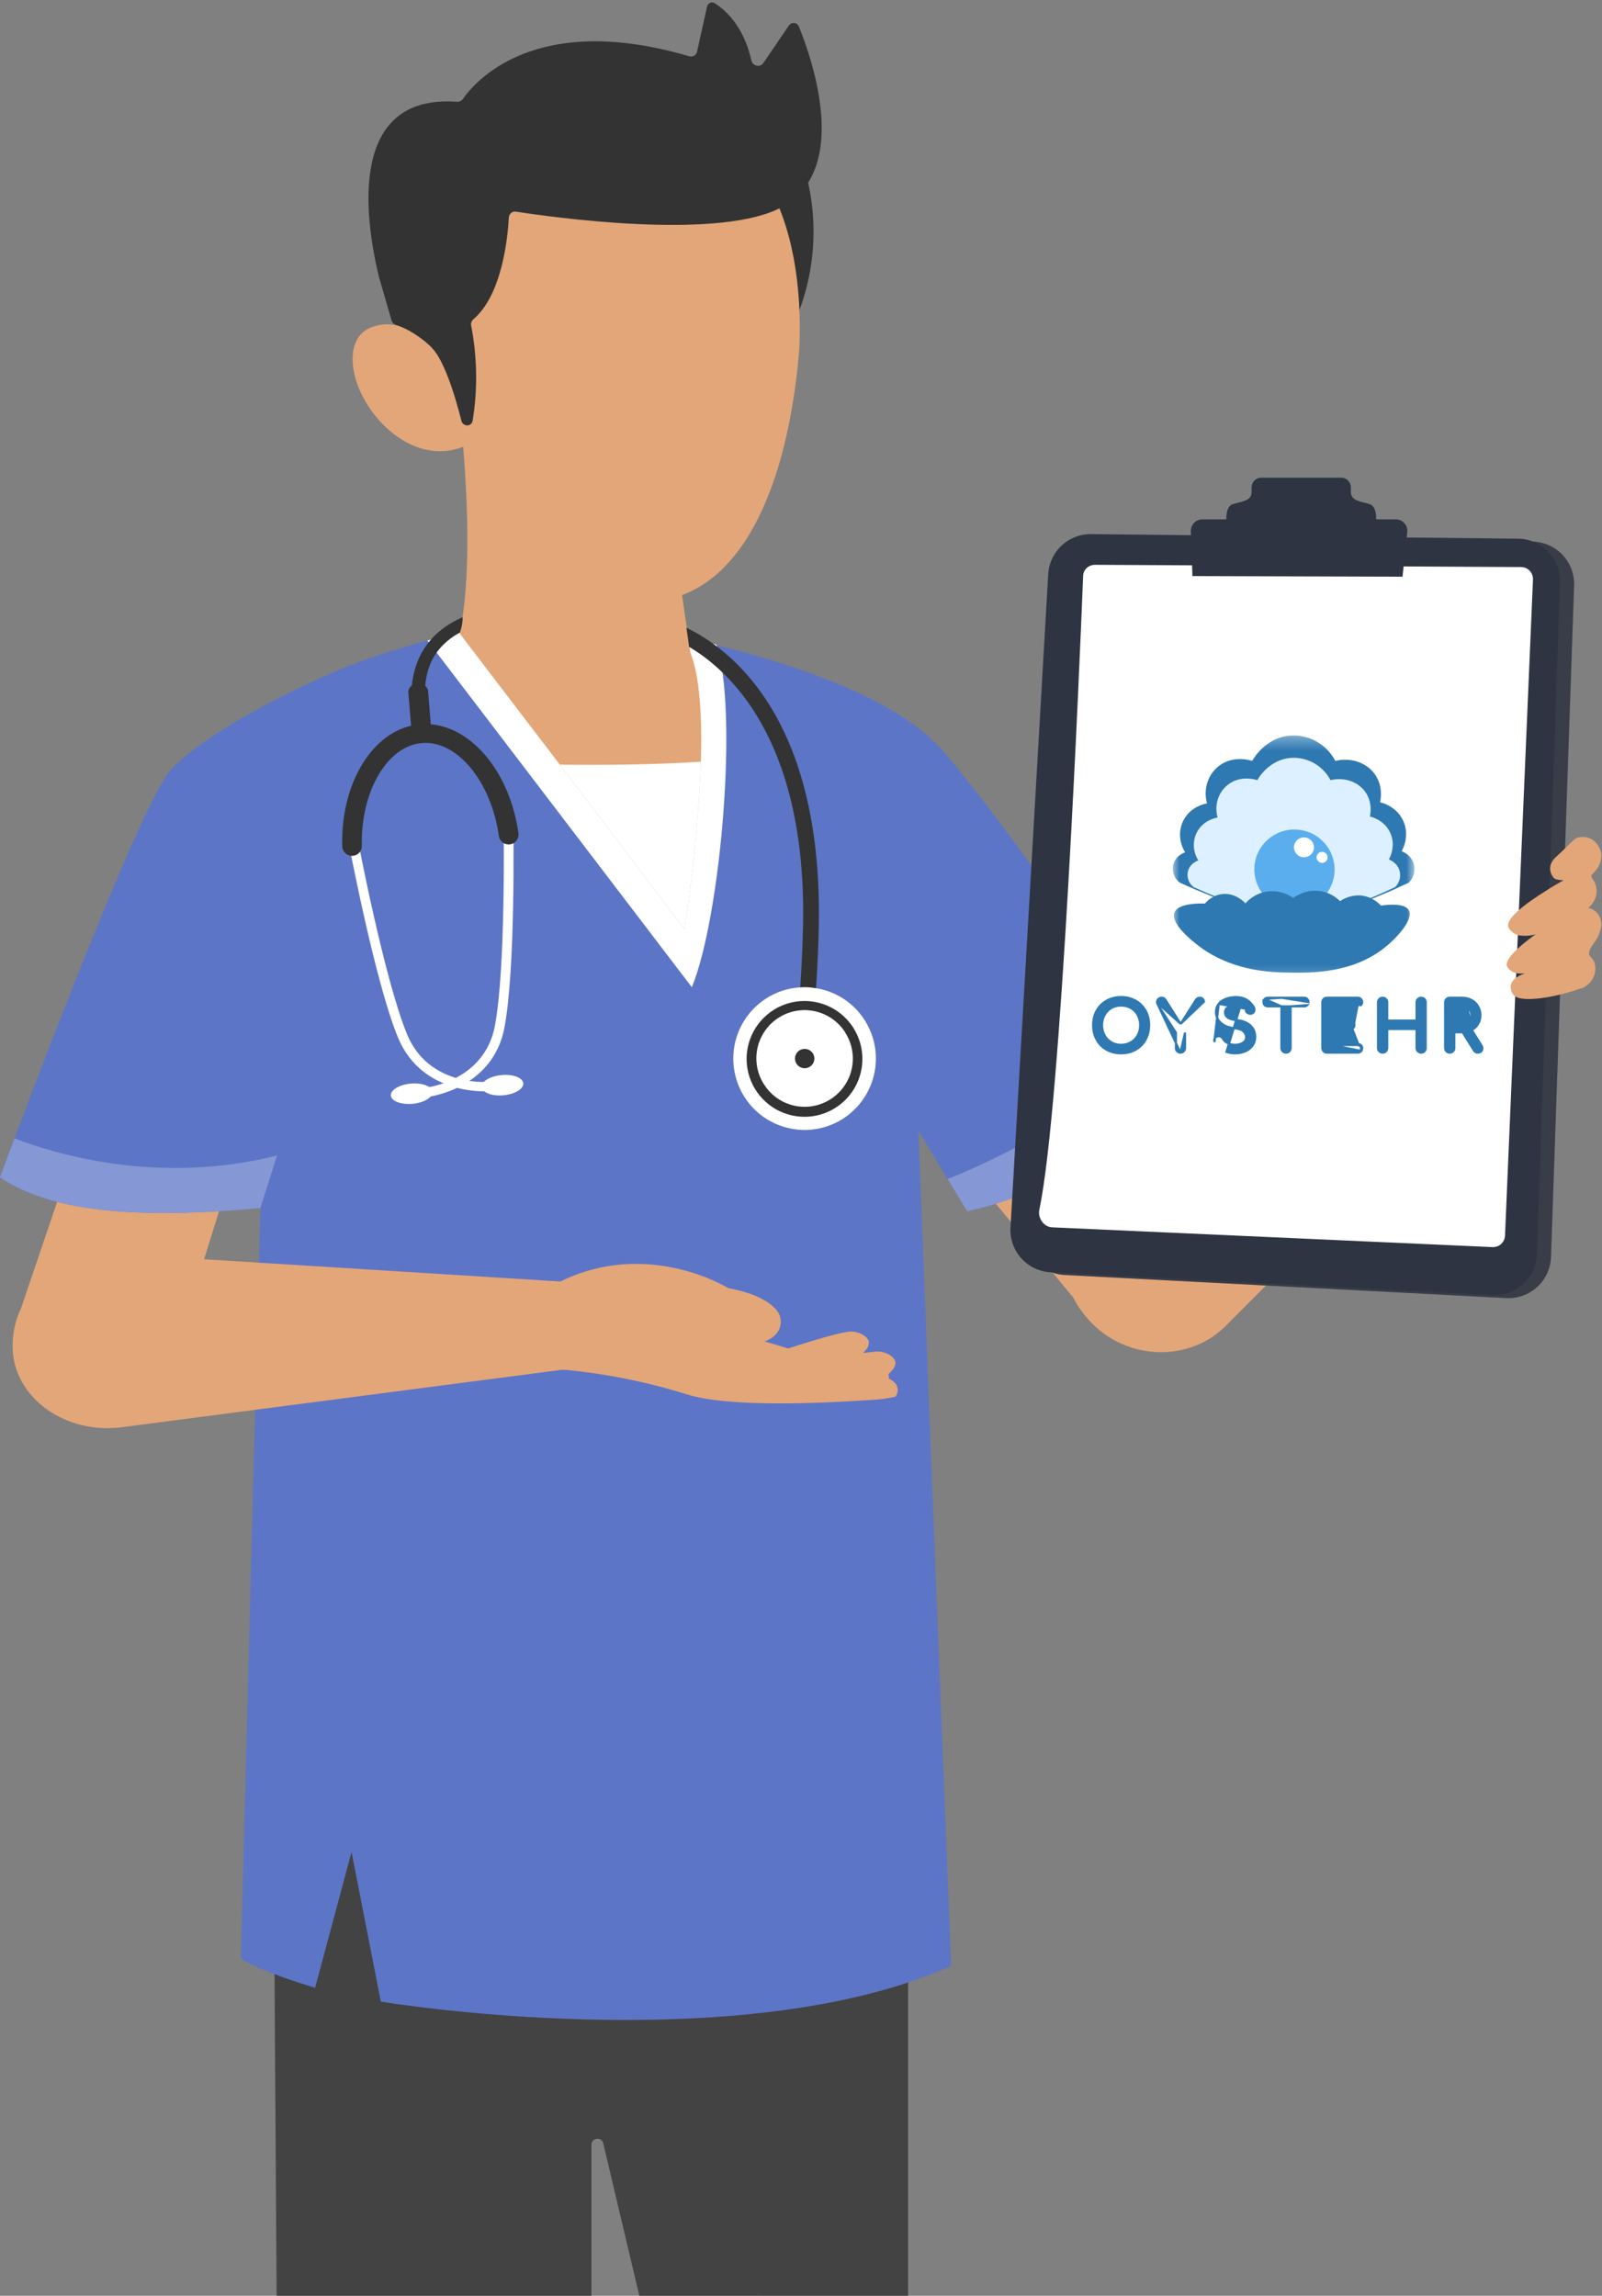 <svg width="127" height="182" viewBox="0 0 127 182" fill="none" xmlns="http://www.w3.org/2000/svg">
<rect x="0" y="0" width="127" height="182" fill="#808080" stroke="none"/>
<g clip-path="url(#clip0_9133_27245)">
<path d="M46.888 170.026C46.888 169.463 47.694 169.369 47.824 169.917L50.683 181.996L71.991 182V159.167V155.616L72.075 134.92L23.359 132.57L21.594 132.483L21.69 143.933V144.454L21.773 157.848L21.928 181.996H46.888V170.026Z" fill="#434343"/>
<path d="M64.297 79.698L73.543 88.87L85.861 103.812L97.883 94.002L94.09 89.709L93.172 88.665L82.644 76.736L66.596 58.576L64.297 79.698Z" fill="#E3A678"/>
<path d="M92.934 84.668C91.434 87.081 89.522 89.213 87.284 90.965C85.73 92.216 84.035 93.283 82.235 94.144C80.46 94.986 78.591 95.616 76.669 96.022L75.121 93.468L72.463 89.053L72.275 88.736L65.386 77.261L59.544 67.531L48.695 49.522H48.821C52.205 50.057 55.558 50.776 58.864 51.675C64.731 53.277 71.557 55.847 74.75 59.528C79.502 65.044 87.71 76.965 91.236 82.156C92.221 83.604 92.838 84.526 92.905 84.66C92.934 84.66 92.934 84.66 92.934 84.668Z" fill="#5D75C6"/>
<path d="M92.938 84.668C91.438 87.081 89.526 89.213 87.288 90.965C85.734 92.216 84.04 93.283 82.239 94.144C80.464 94.986 78.596 95.616 76.673 96.022L75.125 93.468C77.929 92.354 87.384 88.248 91.244 82.168C92.229 83.616 92.846 84.538 92.913 84.672C92.938 84.659 92.938 84.66 92.938 84.668Z" fill="#8597D4"/>
<path d="M123.921 68.887L87.26 93.885C86.469 94.471 85.807 95.213 85.314 96.064C84.821 96.916 84.507 97.859 84.393 98.837C84.278 99.814 84.365 100.805 84.648 101.747C84.931 102.69 85.404 103.564 86.038 104.317C88.933 107.901 94.316 108.185 97.366 104.914L124.51 77.687C124.51 77.687 126.997 69.358 123.921 68.887Z" fill="#E3A678"/>
<path d="M87.699 42.573L121.545 42.934C121.988 42.951 122.423 43.054 122.825 43.239C123.228 43.424 123.59 43.686 123.891 44.011C124.192 44.336 124.426 44.717 124.58 45.133C124.734 45.548 124.804 45.989 124.787 46.432L122.955 99.668C122.92 100.561 122.531 101.403 121.876 102.011C121.22 102.618 120.351 102.941 119.458 102.909L84.439 101.078C83.546 101.042 82.703 100.654 82.096 99.998C81.488 99.343 81.165 98.473 81.198 97.58L84.21 45.796C84.247 44.906 84.635 44.068 85.289 43.464C85.942 42.86 86.809 42.539 87.699 42.573Z" fill="#2E3442"/>
<g style="mix-blend-mode:multiply" opacity="0.2">
<path d="M87.699 42.573L121.545 42.934C121.988 42.951 122.423 43.054 122.825 43.239C123.228 43.424 123.59 43.686 123.891 44.011C124.192 44.336 124.426 44.717 124.58 45.133C124.734 45.548 124.804 45.989 124.787 46.432L122.955 99.668C122.92 100.561 122.531 101.403 121.876 102.011C121.22 102.618 120.351 102.941 119.458 102.909L84.439 101.078C83.546 101.042 82.703 100.654 82.096 99.998C81.488 99.343 81.165 98.473 81.198 97.58L84.21 45.796C84.247 44.906 84.635 44.068 85.289 43.464C85.942 42.86 86.809 42.539 87.699 42.573Z" fill="#606060"/>
</g>
<path d="M123.671 46.203L121.839 99.439C121.823 99.882 121.72 100.317 121.536 100.72C121.351 101.122 121.089 101.485 120.764 101.786C120.439 102.087 120.058 102.321 119.642 102.475C119.226 102.628 118.784 102.698 118.342 102.68L113.731 102.442L109.153 102.204L106.979 102.089L104.026 101.938L97.978 101.622L91.426 101.284L83.341 100.863C82.899 100.847 82.464 100.743 82.061 100.559C81.659 100.374 81.296 100.112 80.996 99.787C80.695 99.462 80.461 99.08 80.308 98.665C80.155 98.249 80.086 97.807 80.105 97.365L83.094 45.585C83.111 45.143 83.214 44.708 83.399 44.305C83.584 43.903 83.846 43.54 84.171 43.239C84.496 42.938 84.877 42.704 85.292 42.551C85.708 42.397 86.149 42.327 86.592 42.344L120.443 42.706C121.335 42.742 122.175 43.131 122.78 43.787C123.385 44.443 123.705 45.312 123.671 46.203Z" fill="#2E3442"/>
<path d="M86.818 44.775C86.306 44.772 85.885 45.147 85.865 45.659C85.624 51.776 84.152 87.621 82.394 95.893C82.255 96.549 82.736 97.268 83.406 97.298L118.32 98.865C118.844 98.889 119.288 98.482 119.311 97.958L121.528 45.942C121.551 45.405 121.123 44.956 120.585 44.953L86.818 44.775Z" fill="white"/>
<path d="M115.897 81.836C115.914 81.836 115.932 81.835 115.95 81.835L116.847 83.273C116.847 83.273 116.847 83.273 116.847 83.273C116.882 83.33 116.926 83.375 116.981 83.405L116.981 83.405L116.983 83.406C117.039 83.434 117.098 83.447 117.161 83.447C117.229 83.447 117.293 83.434 117.349 83.403C117.405 83.372 117.448 83.326 117.478 83.268L117.478 83.268L117.479 83.267C117.541 83.142 117.525 83.013 117.448 82.889L116.676 81.652C116.885 81.54 117.05 81.385 117.169 81.19C117.296 80.986 117.359 80.755 117.359 80.498C117.359 80.224 117.297 79.98 117.169 79.769C117.047 79.559 116.874 79.395 116.652 79.277C116.431 79.155 116.178 79.096 115.897 79.096H114.928C114.828 79.096 114.74 79.13 114.67 79.2C114.598 79.267 114.564 79.357 114.564 79.459V83.084C114.564 83.184 114.599 83.272 114.669 83.342C114.74 83.412 114.828 83.447 114.928 83.447C115.03 83.447 115.12 83.413 115.188 83.341C115.258 83.271 115.293 83.184 115.293 83.084V81.836H115.897ZM116.651 80.498C116.651 80.625 116.619 80.738 116.557 80.838L116.292 79.871C116.404 79.931 116.491 80.015 116.555 80.123L116.628 80.08L116.555 80.123C116.618 80.23 116.651 80.354 116.651 80.498Z" fill="#2F79B2" stroke="#2F79B2" stroke-width="0.17"/>
<path d="M109.349 83.342C109.419 83.412 109.508 83.447 109.608 83.447C109.71 83.447 109.8 83.413 109.868 83.341C109.937 83.271 109.973 83.184 109.973 83.084V81.573H112.299V83.084C112.299 83.184 112.335 83.272 112.405 83.342C112.475 83.412 112.563 83.447 112.664 83.447C112.766 83.447 112.857 83.413 112.925 83.34C112.991 83.27 113.023 83.183 113.023 83.084V79.459C113.023 79.359 112.992 79.27 112.924 79.202C112.856 79.129 112.766 79.096 112.664 79.096C112.564 79.096 112.476 79.13 112.406 79.2C112.333 79.267 112.299 79.357 112.299 79.459V80.911H109.973V79.459C109.973 79.357 109.938 79.268 109.867 79.201C109.799 79.129 109.71 79.096 109.608 79.096C109.508 79.096 109.42 79.13 109.35 79.2C109.278 79.267 109.243 79.357 109.243 79.459V83.084C109.243 83.184 109.279 83.272 109.349 83.342Z" fill="#2F79B2" stroke="#2F79B2" stroke-width="0.17"/>
<path d="M107.274 81.503L107.274 81.502C107.205 81.566 107.117 81.595 107.018 81.595H105.559V82.763H107.625C107.725 82.763 107.813 82.792 107.882 82.856L107.825 82.918M107.274 81.503L107.625 79.695C107.708 79.695 107.774 79.671 107.825 79.625L107.882 79.687C107.882 79.687 107.882 79.687 107.882 79.687C107.952 79.623 107.985 79.539 107.985 79.443C107.985 79.345 107.953 79.259 107.883 79.194C107.815 79.126 107.726 79.096 107.625 79.096H105.194C105.094 79.096 105.006 79.13 104.936 79.2C104.863 79.267 104.829 79.357 104.829 79.459V83.084C104.829 83.184 104.864 83.272 104.935 83.342C105.005 83.412 105.093 83.447 105.194 83.447H107.625C107.725 83.447 107.813 83.419 107.882 83.355L107.882 83.355L107.884 83.353C107.953 83.285 107.985 83.199 107.985 83.1C107.985 83.004 107.952 82.92 107.882 82.856L107.825 82.918M107.274 81.503L107.277 81.5C107.344 81.433 107.377 81.349 107.377 81.253C107.377 81.157 107.344 81.073 107.275 81.009C107.207 80.942 107.118 80.911 107.018 80.911H105.559M107.274 81.503L105.559 80.911M107.825 82.918C107.875 82.964 107.9 83.025 107.9 83.1C107.9 83.179 107.875 83.243 107.825 83.293L105.559 82.848H107.625C107.708 82.848 107.774 82.872 107.825 82.918ZM105.559 80.911V79.779V80.911Z" fill="#2F79B2" stroke="#2F79B2" stroke-width="0.17"/>
<path d="M101.585 79.096H100.508C100.412 79.096 100.327 79.128 100.26 79.195L101.585 79.096ZM101.585 79.096H101.67H102.23H102.315H103.387C103.482 79.096 103.565 79.128 103.629 79.195C103.697 79.259 103.73 79.342 103.73 79.437L101.585 79.096ZM101.585 79.779H100.508C100.414 79.779 100.33 79.75 100.262 79.687L100.258 79.683L100.258 79.683C100.195 79.615 100.165 79.532 100.165 79.437C100.165 79.343 100.195 79.26 100.26 79.195L101.585 79.779ZM101.585 79.779V83.084C101.585 83.184 101.621 83.272 101.691 83.342C101.762 83.412 101.85 83.447 101.95 83.447C102.05 83.447 102.139 83.412 102.209 83.342C102.279 83.272 102.315 83.184 102.315 83.084V79.779M101.585 79.779H102.315M102.315 79.779H103.387C103.481 79.779 103.565 79.75 103.629 79.685L102.315 79.779Z" fill="#2F79B2" stroke="#2F79B2" stroke-width="0.17"/>
<path d="M98.862 80.128C98.901 80.196 98.96 80.243 99.039 80.267C99.118 80.293 99.192 80.284 99.26 80.241C99.321 80.201 99.355 80.148 99.362 80.08L98.862 80.128ZM98.862 80.128L98.862 80.128L98.862 80.128ZM98.862 80.128C98.804 80.025 98.734 79.937 98.652 79.866M98.862 80.128L98.652 79.866M99.446 80.091C99.436 80.185 99.386 80.26 99.306 80.312L99.305 80.313L99.305 80.313C99.215 80.369 99.115 80.381 99.013 80.349L99.013 80.349C98.916 80.317 98.839 80.258 98.788 80.171L98.787 80.169L98.787 80.169L99.446 80.091ZM99.446 80.091C99.46 79.995 99.432 79.9 99.375 79.81C99.281 79.657 99.17 79.524 99.041 79.411L99.041 79.411C98.911 79.297 98.758 79.208 98.585 79.144C98.411 79.079 98.211 79.047 97.985 79.047C97.696 79.047 97.431 79.092 97.191 79.181L97.191 79.181L97.191 79.181C96.953 79.272 96.76 79.405 96.617 79.582L99.446 80.091ZM96.298 82.311L96.298 82.311C96.353 82.223 96.44 82.171 96.547 82.15C96.633 82.131 96.716 82.146 96.793 82.19C96.874 82.231 96.935 82.295 96.974 82.378C97.01 82.453 97.071 82.525 97.159 82.594C97.251 82.662 97.362 82.719 97.495 82.763L97.495 82.763C97.626 82.806 97.764 82.828 97.909 82.828C98.073 82.828 98.22 82.802 98.353 82.753L98.354 82.753L98.354 82.753C98.49 82.703 98.595 82.634 98.674 82.546C98.749 82.46 98.787 82.353 98.787 82.222C98.787 82.058 98.723 81.91 98.587 81.773L98.586 81.773L98.586 81.773C98.459 81.643 98.239 81.554 97.906 81.519C97.45 81.475 97.082 81.341 96.81 81.109L96.81 81.109C96.538 80.875 96.399 80.583 96.399 80.235C96.399 79.983 96.47 79.763 96.617 79.582L96.298 82.311ZM96.298 82.311L96.296 82.314M96.298 82.311L96.296 82.314M96.296 82.314C96.246 82.406 96.248 82.504 96.293 82.6L96.296 82.314ZM98.331 79.779L98.331 79.779C98.231 79.741 98.111 79.721 97.969 79.721H97.967L97.967 79.721C97.713 79.717 97.507 79.765 97.344 79.859L97.343 79.86L97.343 79.86C97.264 79.903 97.209 79.957 97.173 80.019C97.137 80.082 97.117 80.158 97.117 80.251C97.117 80.343 97.14 80.432 97.187 80.52C97.233 80.597 97.319 80.67 97.457 80.737C97.594 80.802 97.798 80.851 98.074 80.879L98.065 80.964L98.074 80.879C98.513 80.923 98.864 81.058 99.118 81.292C99.378 81.523 99.506 81.831 99.506 82.206C99.506 82.421 99.46 82.613 99.366 82.778C99.277 82.939 99.156 83.075 99.003 83.185L99.002 83.185C98.854 83.292 98.683 83.371 98.492 83.423C98.305 83.475 98.11 83.501 97.909 83.501C97.671 83.501 97.443 83.464 97.225 83.389C97.225 83.389 97.225 83.389 97.225 83.389L97.253 83.309L98.331 79.779ZM98.331 79.779L98.333 79.78M98.331 79.779L98.333 79.78M98.333 79.78C98.435 79.816 98.522 79.866 98.596 79.93L98.333 79.78ZM98.652 79.866L98.596 79.93L98.652 79.866Z" fill="#2F79B2" stroke="#2F79B2" stroke-width="0.17"/>
<path d="M93.597 81.166L94.805 79.269L94.806 79.267L94.806 79.267C94.841 79.215 94.884 79.174 94.936 79.145C94.991 79.11 95.055 79.096 95.124 79.096C95.211 79.096 95.287 79.128 95.347 79.191C95.404 79.249 95.436 79.323 95.445 79.407L93.597 81.166ZM93.597 81.166L92.409 79.29L92.409 79.29L92.409 79.29C92.373 79.234 92.332 79.188 92.286 79.155C92.231 79.112 92.163 79.096 92.09 79.096C92.002 79.096 91.923 79.124 91.854 79.178C91.786 79.232 91.746 79.305 91.732 79.392L91.816 79.405M93.597 81.166L91.869 79.614C91.823 79.539 91.805 79.47 91.816 79.405M91.816 79.405L91.732 79.391C91.717 79.482 91.744 79.573 91.797 79.659L91.797 79.659M91.816 79.405L91.797 79.659M91.797 79.659L91.798 79.66M91.797 79.659L91.798 79.66M91.798 79.66L93.221 81.861V83.084C93.221 83.184 93.256 83.272 93.327 83.342C93.396 83.412 93.482 83.447 93.58 83.447M91.798 79.66L93.58 83.447M93.58 83.447C93.681 83.447 93.769 83.412 93.839 83.342C93.91 83.272 93.945 83.184 93.945 83.084V81.862L93.58 83.447Z" fill="#2F79B2" stroke="#2F79B2" stroke-width="0.17"/>
<path d="M87.273 82.875L87.273 82.875L87.274 82.876C87.473 83.074 87.708 83.228 87.98 83.339L87.981 83.34C88.254 83.448 88.553 83.501 88.878 83.501C89.203 83.501 89.501 83.448 89.77 83.34L89.771 83.339C90.043 83.228 90.278 83.074 90.477 82.876L90.477 82.876C90.675 82.675 90.829 82.439 90.937 82.168L90.937 82.167C91.045 81.892 91.099 81.593 91.099 81.269C91.099 80.945 91.045 80.647 90.937 80.375L90.937 80.375C90.829 80.105 90.675 79.87 90.477 79.672C90.278 79.471 90.043 79.317 89.771 79.209C89.501 79.097 89.203 79.042 88.878 79.042C88.553 79.042 88.253 79.097 87.98 79.209C87.708 79.317 87.472 79.471 87.273 79.672L87.273 79.672C87.079 79.87 86.927 80.105 86.819 80.375C86.711 80.647 86.657 80.945 86.657 81.269C86.657 81.593 86.711 81.892 86.819 82.167L86.819 82.168C86.927 82.438 87.078 82.674 87.273 82.875ZM90.279 81.886L90.279 81.886L90.278 81.887C90.207 82.076 90.104 82.241 89.968 82.382C89.833 82.52 89.672 82.63 89.485 82.712C89.303 82.789 89.101 82.828 88.878 82.828C88.655 82.828 88.452 82.789 88.266 82.712C88.082 82.63 87.923 82.521 87.788 82.383C87.656 82.241 87.553 82.076 87.478 81.886C87.403 81.696 87.365 81.491 87.365 81.269C87.365 81.047 87.403 80.841 87.478 80.652C87.553 80.462 87.656 80.298 87.788 80.16C87.923 80.019 88.082 79.909 88.265 79.832C88.451 79.754 88.655 79.715 88.878 79.715C89.101 79.715 89.303 79.754 89.485 79.832L89.486 79.832C89.672 79.91 89.833 80.019 89.968 80.16L89.968 80.16L89.969 80.161C90.104 80.299 90.207 80.462 90.278 80.651L90.278 80.651L90.279 80.652C90.353 80.841 90.391 81.047 90.391 81.269C90.391 81.491 90.353 81.696 90.279 81.886Z" fill="#2F79B2" stroke="#2F79B2" stroke-width="0.17"/>
<mask id="mask0_9133_27245" style="mask-type:luminance" maskUnits="userSpaceOnUse" x="92" y="58" width="21" height="20">
<path d="M112.137 58.305H92.977V77.776H112.137V58.305Z" fill="white"/>
</mask>
<g mask="url(#mask0_9133_27245)">
<path d="M97.933 71.755C96.816 71.358 95.3 70.777 93.529 69.972C93.311 69.808 93.147 69.584 93.056 69.327C92.965 69.071 92.952 68.793 93.017 68.529C93.204 67.814 93.911 67.579 93.955 67.567C93.457 66.782 93.41 65.794 93.841 64.992C94.416 63.921 95.552 63.713 95.688 63.691C95.377 62.598 95.739 61.433 96.597 60.748C97.761 59.819 99.183 60.293 99.269 60.323C99.313 60.239 100.304 58.419 102.366 58.309C103.806 58.233 105.176 59.022 105.86 60.323C107.08 60.026 108.322 60.447 108.986 61.368C109.669 62.319 109.455 63.405 109.412 63.604C109.547 63.633 110.694 63.907 111.23 65.047C111.803 66.262 111.174 67.382 111.116 67.481C111.18 67.503 111.877 67.759 112.082 68.499C112.153 68.758 112.153 69.03 112.083 69.289C112.013 69.548 111.876 69.783 111.685 69.972C110.202 70.679 108.685 71.312 107.139 71.868C105.091 72.605 104.044 72.974 102.877 73C101.542 73.031 100.321 72.606 97.933 71.755Z" fill="#2F79B2"/>
<path d="M98.501 71.891C97.519 71.542 96.185 71.032 94.626 70.325C94.435 70.181 94.291 69.984 94.211 69.758C94.131 69.533 94.119 69.29 94.177 69.058C94.341 68.429 94.963 68.223 95.001 68.212C94.564 67.523 94.522 66.655 94.901 65.95C95.407 65.01 96.406 64.827 96.526 64.807C96.253 63.847 96.571 62.824 97.326 62.222C98.35 61.406 99.602 61.822 99.677 61.848C99.716 61.775 100.587 60.176 102.402 60.079C103.669 60.013 104.875 60.706 105.477 61.848C106.55 61.587 107.642 61.957 108.226 62.767C108.827 63.602 108.639 64.556 108.601 64.731C108.72 64.757 109.729 64.997 110.201 65.998C110.705 67.065 110.152 68.049 110.101 68.136C110.157 68.156 110.77 68.381 110.951 69.031C111.013 69.258 111.013 69.498 110.952 69.725C110.89 69.952 110.769 70.159 110.601 70.325C109.297 70.946 107.962 71.502 106.602 71.99C104.8 72.638 103.879 72.962 102.852 72.985C101.677 73.012 100.602 72.639 98.501 71.891Z" fill="#DCF0FF"/>
<path d="M101.846 71.996C103.551 72.424 105.28 71.396 105.706 69.701C106.133 68.005 105.097 66.284 103.392 65.856C101.687 65.429 99.959 66.457 99.532 68.152C99.105 69.847 100.141 71.569 101.846 71.996Z" fill="#5BAEEE"/>
<path d="M103.181 67.939C103.606 68.046 104.036 67.79 104.142 67.368C104.249 66.945 103.991 66.516 103.566 66.41C103.141 66.303 102.711 66.559 102.604 66.982C102.498 67.404 102.756 67.833 103.181 67.939Z" fill="white"/>
<path d="M104.705 68.392C104.939 68.451 105.178 68.31 105.236 68.076C105.295 67.842 105.152 67.605 104.917 67.546C104.683 67.487 104.445 67.629 104.386 67.863C104.327 68.096 104.47 68.333 104.705 68.392Z" fill="white"/>
<path d="M93.109 72.334C92.698 73.344 95.122 75.071 95.382 75.248C97.969 77.014 100.786 77.086 102.315 77.105C104.143 77.128 107.229 77.126 109.757 75.135C110.711 74.385 112.083 72.89 111.689 72.164C111.372 71.58 110.033 71.713 109.471 71.791C109.122 71.405 108.658 71.139 108.147 71.031C107.143 70.827 106.372 71.345 106.234 71.441C105.863 71.067 105.394 70.804 104.88 70.681C103.659 70.396 102.686 71.065 102.527 71.18C102.369 71.07 101.448 70.452 100.261 70.711C99.668 70.844 99.133 71.16 98.732 71.615C98.671 71.547 97.934 70.736 96.849 70.883C96.085 70.985 95.635 71.495 95.523 71.629C95.083 71.615 93.411 71.593 93.109 72.334Z" fill="#2F79B2"/>
</g>
<path d="M108.554 39.95C107.79 39.734 107.098 39.688 107.098 38.993V38.654C107.103 38.449 107.027 38.251 106.886 38.103C106.746 37.955 106.552 37.868 106.348 37.862H99.97C99.766 37.868 99.572 37.955 99.431 38.103C99.291 38.251 99.214 38.449 99.219 38.654V38.993C99.219 39.688 98.528 39.734 97.763 39.95C96.999 40.165 97.251 41.648 97.251 41.648L103.157 41.913L109.067 41.648C109.067 41.648 109.319 40.169 108.554 39.95Z" fill="#62D3CD"/>
<path d="M108.554 39.95C107.79 39.734 107.098 39.688 107.098 38.993V38.654C107.103 38.449 107.027 38.251 106.886 38.103C106.746 37.955 106.552 37.868 106.348 37.862H99.97C99.766 37.868 99.572 37.955 99.431 38.103C99.291 38.251 99.214 38.449 99.219 38.654V38.993C99.219 39.688 98.528 39.734 97.763 39.95C96.999 40.165 97.251 41.648 97.251 41.648L103.157 41.913L109.067 41.648C109.067 41.648 109.319 40.169 108.554 39.95Z" fill="#2E3442"/>
<path d="M94.53 45.668L94.407 42.12C94.403 41.997 94.423 41.874 94.467 41.759C94.511 41.645 94.578 41.54 94.663 41.451C94.749 41.363 94.851 41.292 94.965 41.245C95.078 41.197 95.2 41.172 95.323 41.172H110.646C110.775 41.171 110.902 41.198 111.02 41.249C111.138 41.301 111.243 41.378 111.33 41.473C111.416 41.569 111.481 41.681 111.521 41.804C111.561 41.926 111.575 42.056 111.561 42.184L111.186 45.718L94.53 45.668Z" fill="#2E3442"/>
<path d="M124.839 66.529C124.543 66.763 124.088 67.264 123.499 67.802L123.408 67.881C122.665 68.545 122.882 69.133 123.066 69.446C123.093 69.492 123.125 69.536 123.161 69.575C123.171 69.585 123.18 69.597 123.187 69.609C123.258 69.667 123.342 69.707 123.433 69.726H123.47C123.627 69.765 123.788 69.786 123.95 69.788C123.95 69.788 123.608 69.976 123.116 70.268C122.915 70.385 122.698 70.523 122.452 70.685C122.135 70.886 121.793 71.103 121.463 71.336C120.341 72.121 119.335 73.005 119.594 73.54C119.694 73.724 119.84 73.879 120.017 73.99C120.195 74.101 120.398 74.165 120.608 74.174C120.986 74.21 121.368 74.176 121.734 74.074C121.655 74.128 119.097 75.901 119.485 76.631C119.592 76.832 119.767 76.989 119.978 77.074C120.075 77.112 120.175 77.14 120.278 77.157C120.494 77.189 120.713 77.189 120.929 77.157L120.775 77.207C120.32 77.378 119.352 77.854 119.94 78.818C120.399 79.552 123.007 79.106 124.839 78.517L125.323 78.355H125.386C125.604 78.265 125.802 78.133 125.97 77.967C126.155 77.79 126.296 77.572 126.381 77.331C126.466 77.089 126.492 76.831 126.458 76.577C126.349 75.801 125.924 75.964 125.978 75.496C125.978 75.487 125.978 75.477 125.978 75.467C126.032 75.125 126.537 74.574 126.717 74.19C126.715 74.178 126.715 74.165 126.717 74.153C126.843 73.891 126.922 73.608 126.95 73.318C126.956 73.198 126.94 73.078 126.904 72.964C126.856 72.72 126.737 72.497 126.562 72.322C126.386 72.146 126.163 72.027 125.92 71.979L125.974 71.925C126.105 71.801 126.218 71.661 126.312 71.507C126.411 71.358 126.484 71.193 126.529 71.019C126.585 70.779 126.587 70.53 126.533 70.289C126.48 70.049 126.373 69.823 126.22 69.63C126.211 69.62 126.204 69.609 126.199 69.596C126.162 69.529 126.137 69.4 126.162 69.371C126.27 69.272 126.372 69.166 126.466 69.054C126.778 68.712 126.95 68.265 126.946 67.802C126.948 67.788 126.948 67.774 126.946 67.76C126.95 67.744 126.95 67.727 126.946 67.71C126.948 67.692 126.948 67.674 126.946 67.656C126.943 67.623 126.936 67.591 126.925 67.56C126.612 66.546 125.84 66.212 125.068 66.404L125.01 66.429L124.968 66.454H124.939C124.904 66.478 124.871 66.503 124.839 66.529Z" fill="#E3A678"/>
<path d="M75.404 155.85C58.492 163.394 30.189 158.679 30.189 158.679L27.869 146.816L24.981 157.581C24.981 157.581 24.464 157.427 23.73 157.189C22.24 156.701 19.853 155.862 19.094 155.236V155.211L20.183 113.142L20.638 95.767L20.717 92.876L21.076 79.348L23.579 56.698C23.579 56.698 29.45 54.358 35.943 52.342L36.06 52.305C36.978 52.025 37.908 51.745 38.835 51.47C42.444 50.435 46.016 49.638 48.657 49.496C51.899 50.11 55.075 50.773 57.979 51.883C58.325 52.004 58.667 52.142 59.001 52.3L59.156 52.367C61.24 53.236 63.155 54.465 64.814 55.997C72.742 63.45 72.412 79.978 72.412 79.978L72.83 90.218L73.063 96.134L73.656 111.598L75.404 155.85Z" fill="#5D75C6"/>
<path d="M12.93 70.514L1.484 104.259L13.727 107.689L24.18 74.169L12.93 70.514Z" fill="#E3A678"/>
<path d="M38.715 56.185C38.715 56.252 38.677 56.319 38.656 56.385C38.61 56.536 38.56 56.682 38.506 56.836C36.42 62.962 30.891 71.286 26.042 78.713L21.961 91.603L20.643 95.776C12.093 96.531 4.503 96.389 -0.008 93.33C-0.008 93.33 0.43 92.15 1.152 90.243C4.01 82.636 11.363 63.454 13.541 61.034C13.575 60.992 13.613 60.953 13.654 60.917C16.479 57.908 24.761 53.707 29.456 52.125C30.329 51.828 31.145 51.566 31.905 51.341C32.623 51.124 33.286 50.923 33.883 50.773C34.237 50.677 34.571 50.59 34.876 50.514H34.93C35.577 50.352 36.128 50.227 36.553 50.135C36.986 50.473 37.327 50.913 37.546 51.416L37.571 51.483L38.731 51.145C38.782 51.232 38.827 51.324 38.869 51.416L38.894 51.483C39.416 52.705 39.299 54.32 38.715 56.185Z" fill="#5D75C6"/>
<path d="M21.961 91.603L20.643 95.776C12.093 96.535 4.503 96.389 -0.008 93.335C-0.008 93.335 0.43 92.154 1.152 90.243C4.461 91.519 12.619 93.965 21.961 91.603Z" fill="#8597D4"/>
<path d="M44.838 101.617L11.411 99.531C3.429 99.439 0.979 103.14 1 106.787C1.034 110.768 5.173 113.781 9.763 113.13L44.93 108.54C44.93 108.54 47.555 104.576 44.838 101.617Z" fill="#E3A678"/>
<path d="M67.486 107.793C66.235 108.177 63.009 109.149 62.024 109.329L60.247 109.412L57.422 109.546L57.489 105.882L61.703 107.163C61.703 107.163 65.613 105.828 67.207 105.577C67.933 105.46 68.763 105.882 68.876 106.353C68.885 106.463 68.872 106.573 68.839 106.678C68.805 106.782 68.751 106.879 68.68 106.963C68.642 107.018 68.6 107.071 68.555 107.121C68.268 107.441 67.898 107.673 67.486 107.793Z" fill="#E3A678"/>
<path d="M64.071 110.785C65.06 110.63 68.302 109.729 69.571 109.374C70.049 109.249 70.472 108.967 70.773 108.573C70.847 108.492 70.904 108.396 70.94 108.292C70.975 108.188 70.99 108.078 70.981 107.968C70.898 107.497 70.076 107.054 69.346 107.154C67.747 107.371 63.704 107.572 63.704 107.572L59.627 107.23L59.469 110.893L64.071 110.785Z" fill="#E3A678"/>
<path d="M70.978 110.726C70.383 110.86 69.777 110.942 69.167 110.973C65.412 111.227 57.742 111.632 54.329 110.501C51.138 109.512 47.851 108.864 44.523 108.569C45.07 108.373 46.355 104.931 50.436 104.697C55.26 104.417 63.313 107.171 63.313 107.171C63.313 107.171 66.651 107.447 68.675 107.881C70.699 108.315 70.465 109.283 70.465 109.283C70.616 109.358 70.756 109.454 70.882 109.566C71.046 109.709 71.148 109.91 71.166 110.127C71.184 110.344 71.117 110.559 70.978 110.726Z" fill="#E3A678"/>
<path d="M61.838 104.376C61.838 104.376 61.579 102.84 57.724 102.114C57.724 102.114 50.805 97.795 43.453 102.114C43.453 102.114 44.288 108.815 44.767 108.582C45.712 108.085 46.699 107.676 47.718 107.359C47.93 107.359 48.135 107.334 48.377 107.313C50.188 106.399 52.55 105.198 53.017 105.285C53.897 105.452 59.401 106.929 60.816 106.266C62.23 105.602 61.855 104.438 61.838 104.376Z" fill="#E3A678"/>
<g style="mix-blend-mode:soft-light">
<path d="M54.846 78.263L38.506 56.836L33.883 50.778C34.237 50.682 34.571 50.594 34.876 50.519H34.93C35.577 50.356 36.128 50.231 36.553 50.139C36.985 50.476 37.326 50.915 37.546 51.416L37.572 51.483L38.731 51.145C41.815 50.277 44.79 49.63 47.077 49.505H47.194C50.44 49.705 53.656 50.242 56.791 51.107C58.539 56.223 57.158 72.626 54.846 78.263Z" fill="white"/>
</g>
<path d="M55.564 60.387C55.377 64.832 54.943 69.264 54.262 73.66L44.381 60.617L36.453 50.235C37.288 45.9 37.129 40.563 36.703 35.163L36.783 31.746L45.324 39.674L52.635 37.429L53.115 40.721L54.083 47.264L54.73 51.741C55.489 53.644 55.668 56.928 55.564 60.387Z" fill="#E3A678"/>
<path d="M55.566 60.387C55.379 64.832 54.944 69.264 54.264 73.66L44.383 60.617C47.721 60.658 51.769 60.629 55.566 60.387Z" fill="white"/>
<path d="M33.905 86.955C33.955 86.955 39.046 86.358 39.984 81.493C40.877 76.857 40.702 65.77 40.694 65.298H39.926C39.926 65.411 40.11 76.782 39.229 81.347C38.395 85.682 33.867 86.208 33.805 86.212L33.905 86.955Z" fill="white"/>
<path d="M30.986 86.859C31.032 87.301 31.821 87.589 32.714 87.505C33.607 87.422 34.325 86.992 34.283 86.55C34.241 86.108 33.448 85.82 32.551 85.903C31.654 85.987 30.941 86.416 30.986 86.859Z" fill="white"/>
<path d="M38.656 86.508C38.602 86.508 33.49 86.879 31.562 82.281C29.743 77.9 27.674 66.988 27.586 66.525L28.341 66.396C28.341 66.508 30.486 77.695 32.276 82.01C33.974 86.108 38.535 85.765 38.568 85.765L38.656 86.508Z" fill="white"/>
<path d="M41.483 85.874C41.529 86.316 40.828 86.742 39.918 86.829C39.009 86.917 38.249 86.625 38.191 86.183C38.132 85.74 38.846 85.315 39.756 85.227C40.665 85.14 41.437 85.432 41.483 85.874Z" fill="white"/>
<path d="M32.587 57.533L32.366 54.825C32.391 54.647 32.478 54.483 32.611 54.364C32.745 54.244 32.917 54.175 33.096 54.17C33.277 54.151 33.458 54.194 33.61 54.293C33.762 54.392 33.875 54.54 33.931 54.712L34.152 57.42C37.49 57.7 40.436 61.318 41.1 66.045C41.115 66.152 41.108 66.26 41.08 66.364C41.051 66.468 41.002 66.565 40.935 66.649C40.867 66.733 40.784 66.802 40.689 66.853C40.594 66.903 40.489 66.934 40.382 66.942C40.185 66.958 39.989 66.898 39.834 66.775C39.679 66.652 39.576 66.475 39.547 66.279C38.955 62.014 36.284 58.697 33.484 58.902C30.685 59.106 28.586 62.766 28.686 67.059C28.69 67.258 28.617 67.451 28.483 67.598C28.348 67.744 28.163 67.834 27.964 67.848C27.858 67.855 27.752 67.84 27.652 67.805C27.552 67.769 27.461 67.714 27.383 67.642C27.305 67.57 27.242 67.484 27.199 67.387C27.155 67.29 27.132 67.186 27.13 67.08C27.009 62.306 29.32 58.297 32.587 57.533Z" fill="#333333"/>
<path d="M32.612 55.747C32.466 52.467 33.864 50.152 36.68 48.929C36.679 49.345 36.603 49.758 36.455 50.147C33.638 51.691 33.626 54.212 33.697 55.81L32.612 55.747Z" fill="#333333"/>
<path d="M64.921 72.384C64.921 73.815 64.862 75.379 64.771 77.04C64.654 79.172 64.474 81.463 64.299 83.825C64.174 85.444 64.04 87.134 63.928 88.866C63.508 88.866 63.088 88.826 62.676 88.745C62.797 87.025 62.926 85.348 63.047 83.737C63.227 81.384 63.398 79.11 63.519 76.994C63.606 75.325 63.673 73.794 63.673 72.384C63.673 58.614 57.923 53.231 54.627 51.278C54.627 51.191 54.414 49.763 54.414 49.763C57.802 51.391 64.921 56.673 64.921 72.384Z" fill="#333333"/>
<path d="M66.821 88.691C65.919 89.27 64.869 89.579 63.796 89.579C63.416 89.58 63.037 89.541 62.665 89.462C61.919 89.314 61.211 89.016 60.584 88.586C59.957 88.155 59.424 87.602 59.018 86.959C58.213 85.694 57.943 84.16 58.266 82.696C58.59 81.231 59.482 79.955 60.746 79.148C61.552 78.628 62.48 78.328 63.437 78.275C63.813 78.247 64.191 78.262 64.564 78.321C65.374 78.432 66.15 78.717 66.838 79.158C67.526 79.599 68.11 80.185 68.549 80.875C68.823 81.308 69.039 81.775 69.191 82.265C69.55 83.448 69.513 84.716 69.085 85.875C68.657 87.035 67.862 88.024 66.821 88.691Z" fill="white"/>
<path d="M67.636 81.459C68.129 82.224 68.383 83.118 68.367 84.028C68.35 84.937 68.064 85.822 67.544 86.568C67.024 87.315 66.294 87.89 65.446 88.221C64.599 88.552 63.672 88.623 62.784 88.426C61.896 88.229 61.086 87.773 60.458 87.115C59.83 86.457 59.411 85.627 59.255 84.73C59.099 83.834 59.214 82.912 59.583 82.08C59.953 81.249 60.561 80.546 61.331 80.061C62.354 79.417 63.59 79.202 64.771 79.464C65.951 79.725 66.981 80.443 67.636 81.459Z" fill="#333333"/>
<path d="M67.007 81.86C67.429 82.519 67.639 83.293 67.607 84.076C67.575 84.858 67.304 85.612 66.829 86.236C66.355 86.859 65.7 87.321 64.954 87.56C64.209 87.799 63.407 87.803 62.659 87.572C61.795 87.305 61.055 86.739 60.573 85.974C60.299 85.551 60.112 85.078 60.022 84.583C59.932 84.087 59.941 83.579 60.048 83.087C60.156 82.594 60.359 82.129 60.647 81.715C60.935 81.302 61.301 80.95 61.726 80.679C62.15 80.408 62.624 80.223 63.12 80.136C63.616 80.049 64.125 80.06 64.616 80.17C65.108 80.279 65.573 80.485 65.984 80.775C66.396 81.065 66.746 81.434 67.015 81.86H67.007Z" fill="white"/>
<path d="M64.438 83.504C64.52 83.632 64.562 83.781 64.559 83.933C64.556 84.085 64.508 84.232 64.421 84.357C64.334 84.481 64.212 84.577 64.07 84.632C63.929 84.688 63.774 84.7 63.626 84.667C63.478 84.634 63.342 84.558 63.237 84.449C63.132 84.339 63.062 84.201 63.035 84.051C63.009 83.902 63.027 83.748 63.088 83.609C63.149 83.47 63.25 83.352 63.378 83.27C63.55 83.162 63.758 83.126 63.956 83.169C64.155 83.213 64.328 83.333 64.438 83.504Z" fill="#333333"/>
<path d="M61.687 8.763C63.286 11.264 64.235 14.124 64.448 17.084C64.662 20.045 64.133 23.012 62.91 25.716C58.724 35.213 50.822 9.885 61.687 8.763Z" fill="#333333"/>
<path d="M50.355 8.312C50.355 8.312 39.835 5.984 34.882 18.71C34.882 18.71 32.971 27.377 36.685 35.163C36.685 35.163 42.201 47.598 52.074 47.648C58.879 46.897 62.505 38.389 63.373 27.577C63.782 17.634 60.344 8.821 50.355 8.312Z" fill="#E3A678"/>
<path d="M36.229 30.486L36.751 35.405C32.712 37.012 28.86 32.998 28.101 29.693C27.721 28.024 28.051 26.534 29.353 25.983C32.144 24.844 34.406 27.552 35.495 29.246C35.764 29.645 36.009 30.058 36.229 30.486Z" fill="#E3A678"/>
<path d="M40.901 16.777C40.612 16.733 40.355 16.953 40.339 17.244C40.252 18.826 39.806 23.375 37.529 25.309C37.387 25.43 37.313 25.617 37.349 25.8C37.835 28.294 37.874 30.849 37.47 33.348C37.39 33.846 36.701 33.845 36.578 33.355C36.063 31.31 35.154 28.327 34.05 27.369C32.831 26.31 31.883 25.915 31.427 25.774C31.248 25.718 31.096 25.584 31.044 25.404L30.04 21.948C28.5 15.524 28.374 7.491 36.22 8.071C36.409 8.085 36.595 7.997 36.703 7.841C37.606 6.535 42.363 0.842 54.642 4.463C54.908 4.542 55.195 4.383 55.255 4.112L56.051 0.533C56.114 0.252 56.407 0.101 56.652 0.253C57.433 0.737 58.947 2.005 59.569 4.802C59.665 5.233 60.255 5.375 60.505 5.01L62.536 2.03C62.743 1.727 63.193 1.764 63.331 2.104C64.428 4.8 67.584 13.885 61.557 16.628C56.346 18.996 43.672 17.207 40.901 16.777Z" fill="#333333"/>
</g>
<defs>
<clipPath id="clip0_9133_27245">
<rect width="127.004" height="182" fill="white"/>
</clipPath>
</defs>
</svg>
